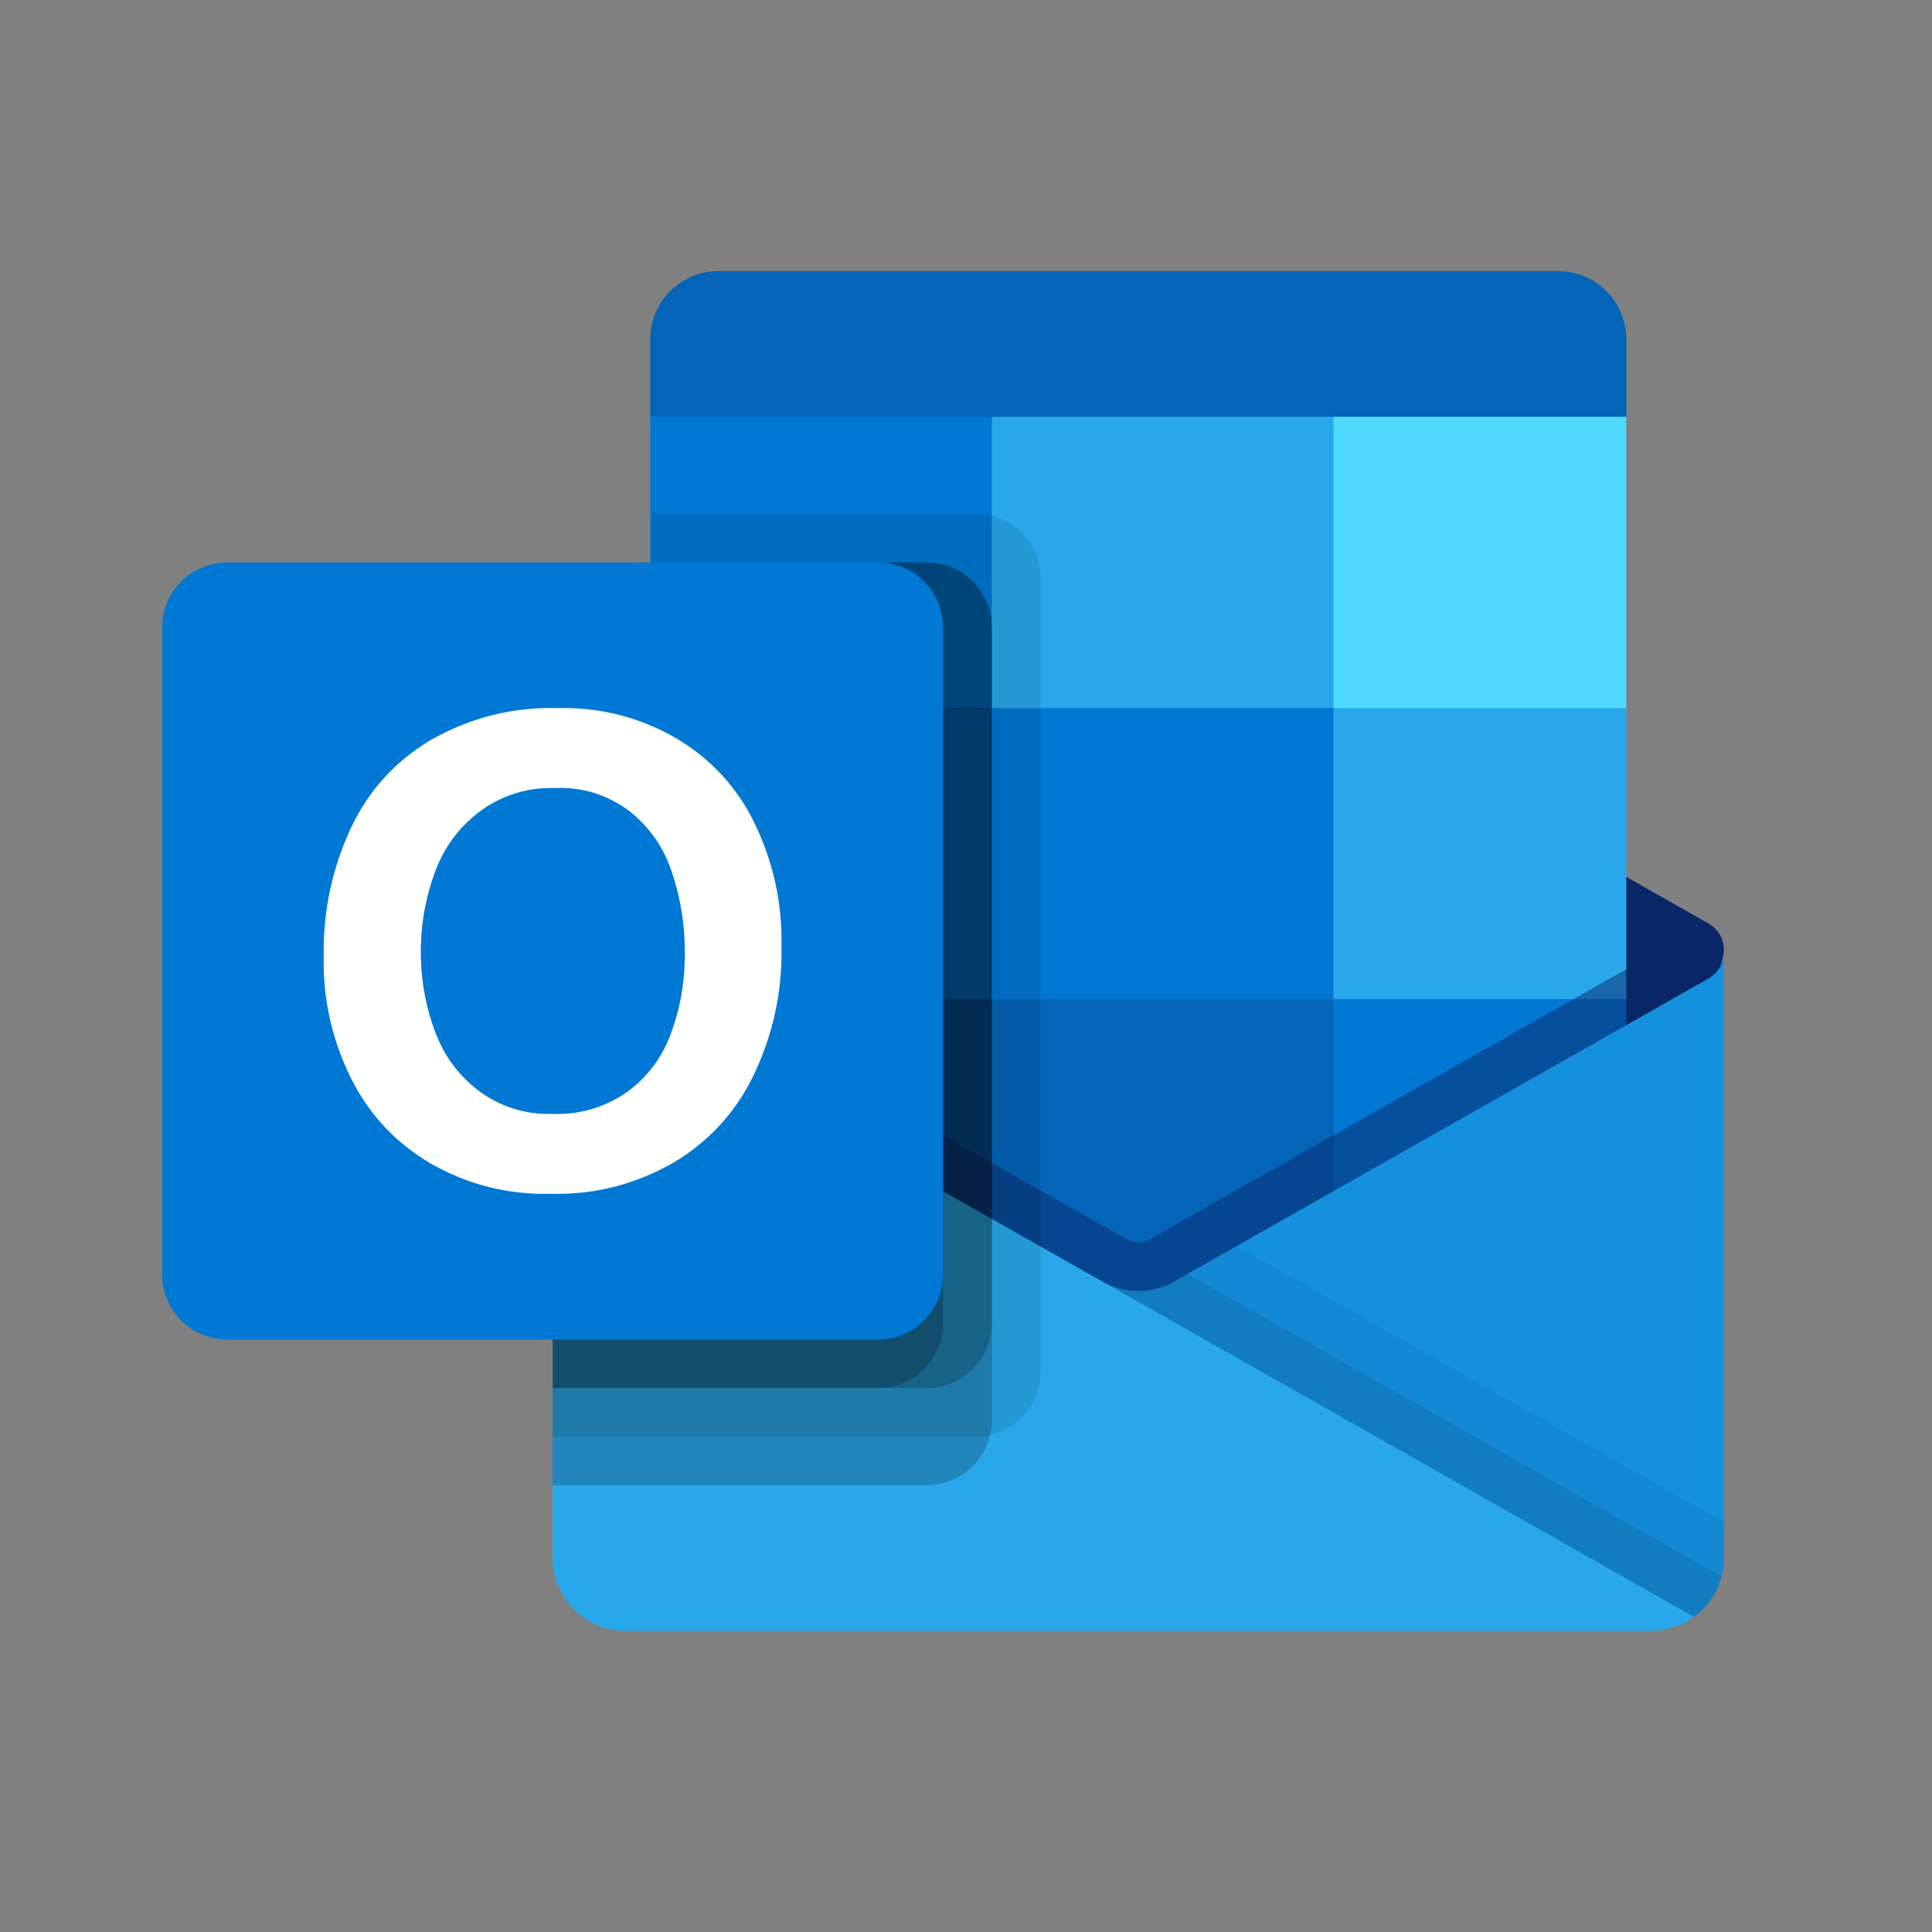 <svg xmlns="http://www.w3.org/2000/svg" xmlns:xlink="http://www.w3.org/1999/xlink" width="100" zoomAndPan="magnify" viewBox="0 0 75 75" height="100" preserveAspectRatio="xMidYMid meet" version="1.0"><rect x="0" y="0" width="75" height="75" fill="#808080" stroke="none"/><defs><clipPath id="419605a3c8"><path d="M 6.047 21 L 37 21 L 37 52 L 6.047 52 Z M 6.047 21 " clip-rule="nonzero"/></clipPath></defs><path fill="#0364b8" d="M 60.473 10.523 L 27.902 10.523 C 27.547 10.523 27.211 10.59 26.883 10.723 C 26.559 10.859 26.27 11.051 26.02 11.297 C 25.77 11.547 25.578 11.832 25.445 12.156 C 25.309 12.48 25.242 12.82 25.242 13.168 L 25.242 16.18 L 43.602 21.836 L 63.133 16.18 L 63.133 13.168 C 63.133 12.82 63.066 12.48 62.93 12.156 C 62.797 11.832 62.605 11.547 62.355 11.297 C 62.105 11.051 61.816 10.859 61.492 10.723 C 61.164 10.59 60.828 10.523 60.473 10.523 Z M 60.473 10.523 " fill-opacity="1" fill-rule="nonzero"/><path fill="#0a2767" d="M 66.258 39.566 C 66.539 38.695 66.758 37.812 66.922 36.918 C 66.922 36.434 66.711 36.07 66.293 35.832 L 66.266 35.816 L 66.258 35.812 L 45.727 24.172 C 45.637 24.113 45.547 24.062 45.449 24.016 C 45.055 23.82 44.633 23.719 44.188 23.719 C 43.742 23.719 43.32 23.82 42.922 24.016 C 42.828 24.062 42.738 24.113 42.648 24.172 L 22.113 35.812 L 22.105 35.816 L 22.086 35.832 C 21.664 36.07 21.453 36.434 21.453 36.918 C 21.617 37.812 21.836 38.695 22.113 39.566 L 43.887 55.41 Z M 66.258 39.566 " fill-opacity="1" fill-rule="nonzero"/><path fill="#28a8ea" d="M 51.766 16.18 L 38.504 16.18 L 34.676 21.836 L 38.504 27.488 L 51.766 38.801 L 63.133 38.801 L 63.133 27.488 Z M 51.766 16.18 " fill-opacity="1" fill-rule="nonzero"/><path fill="#0078d4" d="M 25.242 16.18 L 38.504 16.18 L 38.504 27.488 L 25.242 27.488 Z M 25.242 16.18 " fill-opacity="1" fill-rule="nonzero"/><path fill="#50d9ff" d="M 51.766 16.18 L 63.133 16.18 L 63.133 27.488 L 51.766 27.488 Z M 51.766 16.18 " fill-opacity="1" fill-rule="nonzero"/><path fill="#0364b8" d="M 51.766 38.801 L 38.504 27.488 L 25.242 27.488 L 25.242 38.801 L 38.504 50.113 L 59.027 53.445 Z M 51.766 38.801 " fill-opacity="1" fill-rule="nonzero"/><path fill="#0078d4" d="M 38.504 27.488 L 51.766 27.488 L 51.766 38.801 L 38.504 38.801 Z M 38.504 27.488 " fill-opacity="1" fill-rule="nonzero"/><path fill="#064a8c" d="M 25.242 38.801 L 38.504 38.801 L 38.504 50.113 L 25.242 50.113 Z M 25.242 38.801 " fill-opacity="1" fill-rule="nonzero"/><path fill="#0078d4" d="M 51.766 38.801 L 63.133 38.801 L 63.133 50.113 L 51.766 50.113 Z M 51.766 38.801 " fill-opacity="1" fill-rule="nonzero"/><path fill="#0a2767" d="M 44.547 54.293 L 22.203 38.082 L 23.141 36.441 C 23.141 36.441 43.5 47.98 43.809 48.152 C 44.078 48.258 44.344 48.254 44.605 48.129 L 65.32 36.383 L 66.258 38.023 Z M 44.547 54.293 " fill-opacity="0.5" fill-rule="nonzero"/><path fill="#1490df" d="M 66.293 38.004 L 66.266 38.02 L 66.258 38.023 L 45.727 49.664 C 45.312 49.93 44.859 50.078 44.363 50.109 C 43.871 50.137 43.402 50.047 42.961 49.836 L 50.109 59.375 L 65.75 62.762 L 65.75 62.77 C 66.117 62.504 66.406 62.172 66.613 61.766 C 66.82 61.363 66.922 60.934 66.922 60.48 L 66.922 36.918 C 66.922 37.398 66.711 37.762 66.293 38.004 Z M 66.293 38.004 " fill-opacity="1" fill-rule="nonzero"/><path fill="#000000" d="M 66.922 60.48 L 66.922 59.09 L 48.008 48.367 L 45.727 49.664 C 45.312 49.93 44.859 50.078 44.363 50.109 C 43.871 50.137 43.402 50.047 42.961 49.836 L 50.109 59.375 L 65.75 62.762 L 65.75 62.77 C 66.117 62.504 66.406 62.172 66.613 61.766 C 66.82 61.363 66.922 60.934 66.922 60.48 Z M 66.922 60.48 " fill-opacity="0.05" fill-rule="nonzero"/><path fill="#000000" d="M 66.828 61.203 L 46.094 49.453 L 45.727 49.66 C 45.312 49.926 44.859 50.074 44.367 50.105 C 43.871 50.137 43.406 50.047 42.961 49.836 L 50.109 59.375 L 65.75 62.762 L 65.75 62.77 C 66.293 62.375 66.656 61.855 66.828 61.207 Z M 66.828 61.203 " fill-opacity="0.1" fill-rule="nonzero"/><path fill="#28a8ea" d="M 22.113 38.027 L 22.113 38.012 L 22.098 38.012 L 22.039 37.973 C 21.645 37.73 21.449 37.379 21.453 36.918 L 21.453 60.48 C 21.453 60.855 21.523 61.219 21.668 61.566 C 21.812 61.91 22.016 62.219 22.281 62.484 C 22.551 62.75 22.855 62.953 23.207 63.098 C 23.555 63.238 23.918 63.312 24.293 63.309 L 64.082 63.309 C 64.32 63.309 64.551 63.277 64.781 63.215 C 64.902 63.195 65.016 63.156 65.121 63.102 C 65.164 63.098 65.203 63.086 65.238 63.066 C 65.391 63 65.539 62.922 65.672 62.82 C 65.711 62.801 65.73 62.801 65.75 62.762 Z M 22.113 38.027 " fill-opacity="1" fill-rule="nonzero"/><path fill="#000000" d="M 40.398 53.258 L 40.398 22.461 C 40.398 22.129 40.332 21.809 40.203 21.5 C 40.074 21.195 39.895 20.922 39.656 20.688 C 39.418 20.453 39.148 20.27 38.836 20.141 C 38.527 20.016 38.207 19.949 37.871 19.949 L 25.297 19.949 L 25.297 34.004 L 22.113 35.812 L 22.082 35.828 C 21.66 36.07 21.453 36.434 21.453 36.918 L 21.453 36.926 L 21.453 36.918 L 21.453 55.77 L 37.871 55.77 C 38.207 55.77 38.527 55.703 38.836 55.574 C 39.148 55.449 39.418 55.266 39.656 55.031 C 39.895 54.797 40.074 54.523 40.203 54.215 C 40.332 53.91 40.398 53.59 40.398 53.258 Z M 40.398 53.258 " fill-opacity="0.1" fill-rule="nonzero"/><path fill="#000000" d="M 38.504 55.141 L 38.504 24.348 C 38.504 24.016 38.438 23.695 38.309 23.387 C 38.18 23.078 38 22.809 37.762 22.574 C 37.523 22.336 37.254 22.156 36.941 22.027 C 36.633 21.898 36.312 21.836 35.977 21.836 L 25.297 21.836 L 25.297 34.004 L 22.113 35.812 L 22.082 35.828 C 21.66 36.07 21.453 36.434 21.453 36.918 L 21.453 36.926 L 21.453 36.918 L 21.453 57.656 L 35.977 57.656 C 36.312 57.652 36.633 57.59 36.941 57.461 C 37.254 57.332 37.523 57.152 37.762 56.918 C 38 56.68 38.18 56.41 38.309 56.102 C 38.438 55.793 38.504 55.473 38.504 55.141 Z M 38.504 55.141 " fill-opacity="0.2" fill-rule="nonzero"/><path fill="#000000" d="M 38.504 51.371 L 38.504 24.348 C 38.504 24.016 38.438 23.695 38.309 23.387 C 38.18 23.078 38 22.809 37.762 22.574 C 37.523 22.336 37.254 22.156 36.941 22.027 C 36.633 21.898 36.312 21.836 35.977 21.836 L 25.297 21.836 L 25.297 34.004 L 22.113 35.812 L 22.082 35.828 C 21.66 36.07 21.453 36.434 21.453 36.918 L 21.453 36.926 L 21.453 36.918 L 21.453 53.883 L 35.977 53.883 C 36.312 53.883 36.633 53.82 36.941 53.691 C 37.254 53.562 37.523 53.383 37.762 53.145 C 38 52.91 38.18 52.641 38.309 52.332 C 38.438 52.023 38.504 51.703 38.504 51.371 Z M 38.504 51.371 " fill-opacity="0.2" fill-rule="nonzero"/><path fill="#000000" d="M 36.609 51.371 L 36.609 24.348 C 36.609 24.016 36.543 23.695 36.414 23.387 C 36.285 23.078 36.102 22.809 35.867 22.574 C 35.629 22.336 35.359 22.156 35.047 22.027 C 34.738 21.898 34.418 21.836 34.082 21.836 L 25.297 21.836 L 25.297 34.004 L 22.113 35.812 L 22.082 35.828 C 21.66 36.07 21.453 36.434 21.453 36.918 L 21.453 36.926 L 21.453 36.918 L 21.453 53.883 L 34.082 53.883 C 34.418 53.883 34.738 53.82 35.047 53.691 C 35.359 53.562 35.629 53.383 35.867 53.145 C 36.102 52.91 36.285 52.641 36.414 52.332 C 36.543 52.023 36.609 51.703 36.609 51.371 Z M 36.609 51.371 " fill-opacity="0.2" fill-rule="nonzero"/><g clip-path="url(#419605a3c8)"><path fill="#0078d4" d="M 8.82 21.836 L 34.082 21.836 C 34.418 21.836 34.742 21.898 35.051 22.027 C 35.359 22.152 35.633 22.336 35.867 22.57 C 36.105 22.805 36.289 23.078 36.418 23.387 C 36.543 23.695 36.609 24.016 36.609 24.348 L 36.609 49.484 C 36.609 49.82 36.543 50.141 36.418 50.445 C 36.289 50.754 36.105 51.027 35.867 51.262 C 35.633 51.5 35.359 51.68 35.051 51.809 C 34.742 51.934 34.418 52 34.082 52 L 8.82 52 C 8.484 52 8.164 51.934 7.855 51.809 C 7.543 51.68 7.27 51.5 7.035 51.262 C 6.797 51.027 6.617 50.754 6.488 50.445 C 6.359 50.141 6.293 49.82 6.293 49.484 L 6.293 24.348 C 6.293 24.016 6.359 23.695 6.488 23.387 C 6.617 23.078 6.797 22.805 7.035 22.57 C 7.27 22.336 7.543 22.152 7.855 22.027 C 8.164 21.898 8.484 21.836 8.82 21.836 Z M 8.82 21.836 " fill-opacity="1" fill-rule="nonzero"/></g><path fill="#ffffff" d="M 13.621 32.145 C 14.309 30.688 15.344 29.547 16.73 28.723 C 18.266 27.852 19.914 27.438 21.676 27.488 C 23.312 27.453 24.836 27.844 26.25 28.66 C 27.582 29.449 28.594 30.539 29.277 31.926 C 30.016 33.445 30.371 35.047 30.336 36.734 C 30.375 38.496 30.008 40.172 29.246 41.758 C 28.547 43.195 27.508 44.324 26.129 45.141 C 24.66 45.98 23.078 46.383 21.383 46.344 C 19.711 46.383 18.152 45.988 16.707 45.16 C 15.363 44.367 14.34 43.277 13.641 41.887 C 12.895 40.391 12.535 38.809 12.566 37.141 C 12.535 35.395 12.887 33.727 13.621 32.145 Z M 16.938 40.172 C 17.301 41.09 17.883 41.84 18.688 42.422 C 19.508 42.992 20.418 43.266 21.418 43.242 C 22.488 43.281 23.461 43 24.34 42.395 C 25.133 41.812 25.699 41.059 26.039 40.137 C 26.414 39.125 26.594 38.078 26.582 37 C 26.594 35.91 26.422 34.852 26.07 33.82 C 25.754 32.879 25.207 32.102 24.43 31.484 C 23.57 30.844 22.605 30.547 21.535 30.59 C 20.512 30.566 19.578 30.84 18.738 31.418 C 17.922 32.004 17.324 32.758 16.949 33.688 C 16.543 34.73 16.336 35.809 16.336 36.93 C 16.332 38.047 16.531 39.129 16.934 40.172 Z M 16.938 40.172 " fill-opacity="1" fill-rule="nonzero"/></svg>